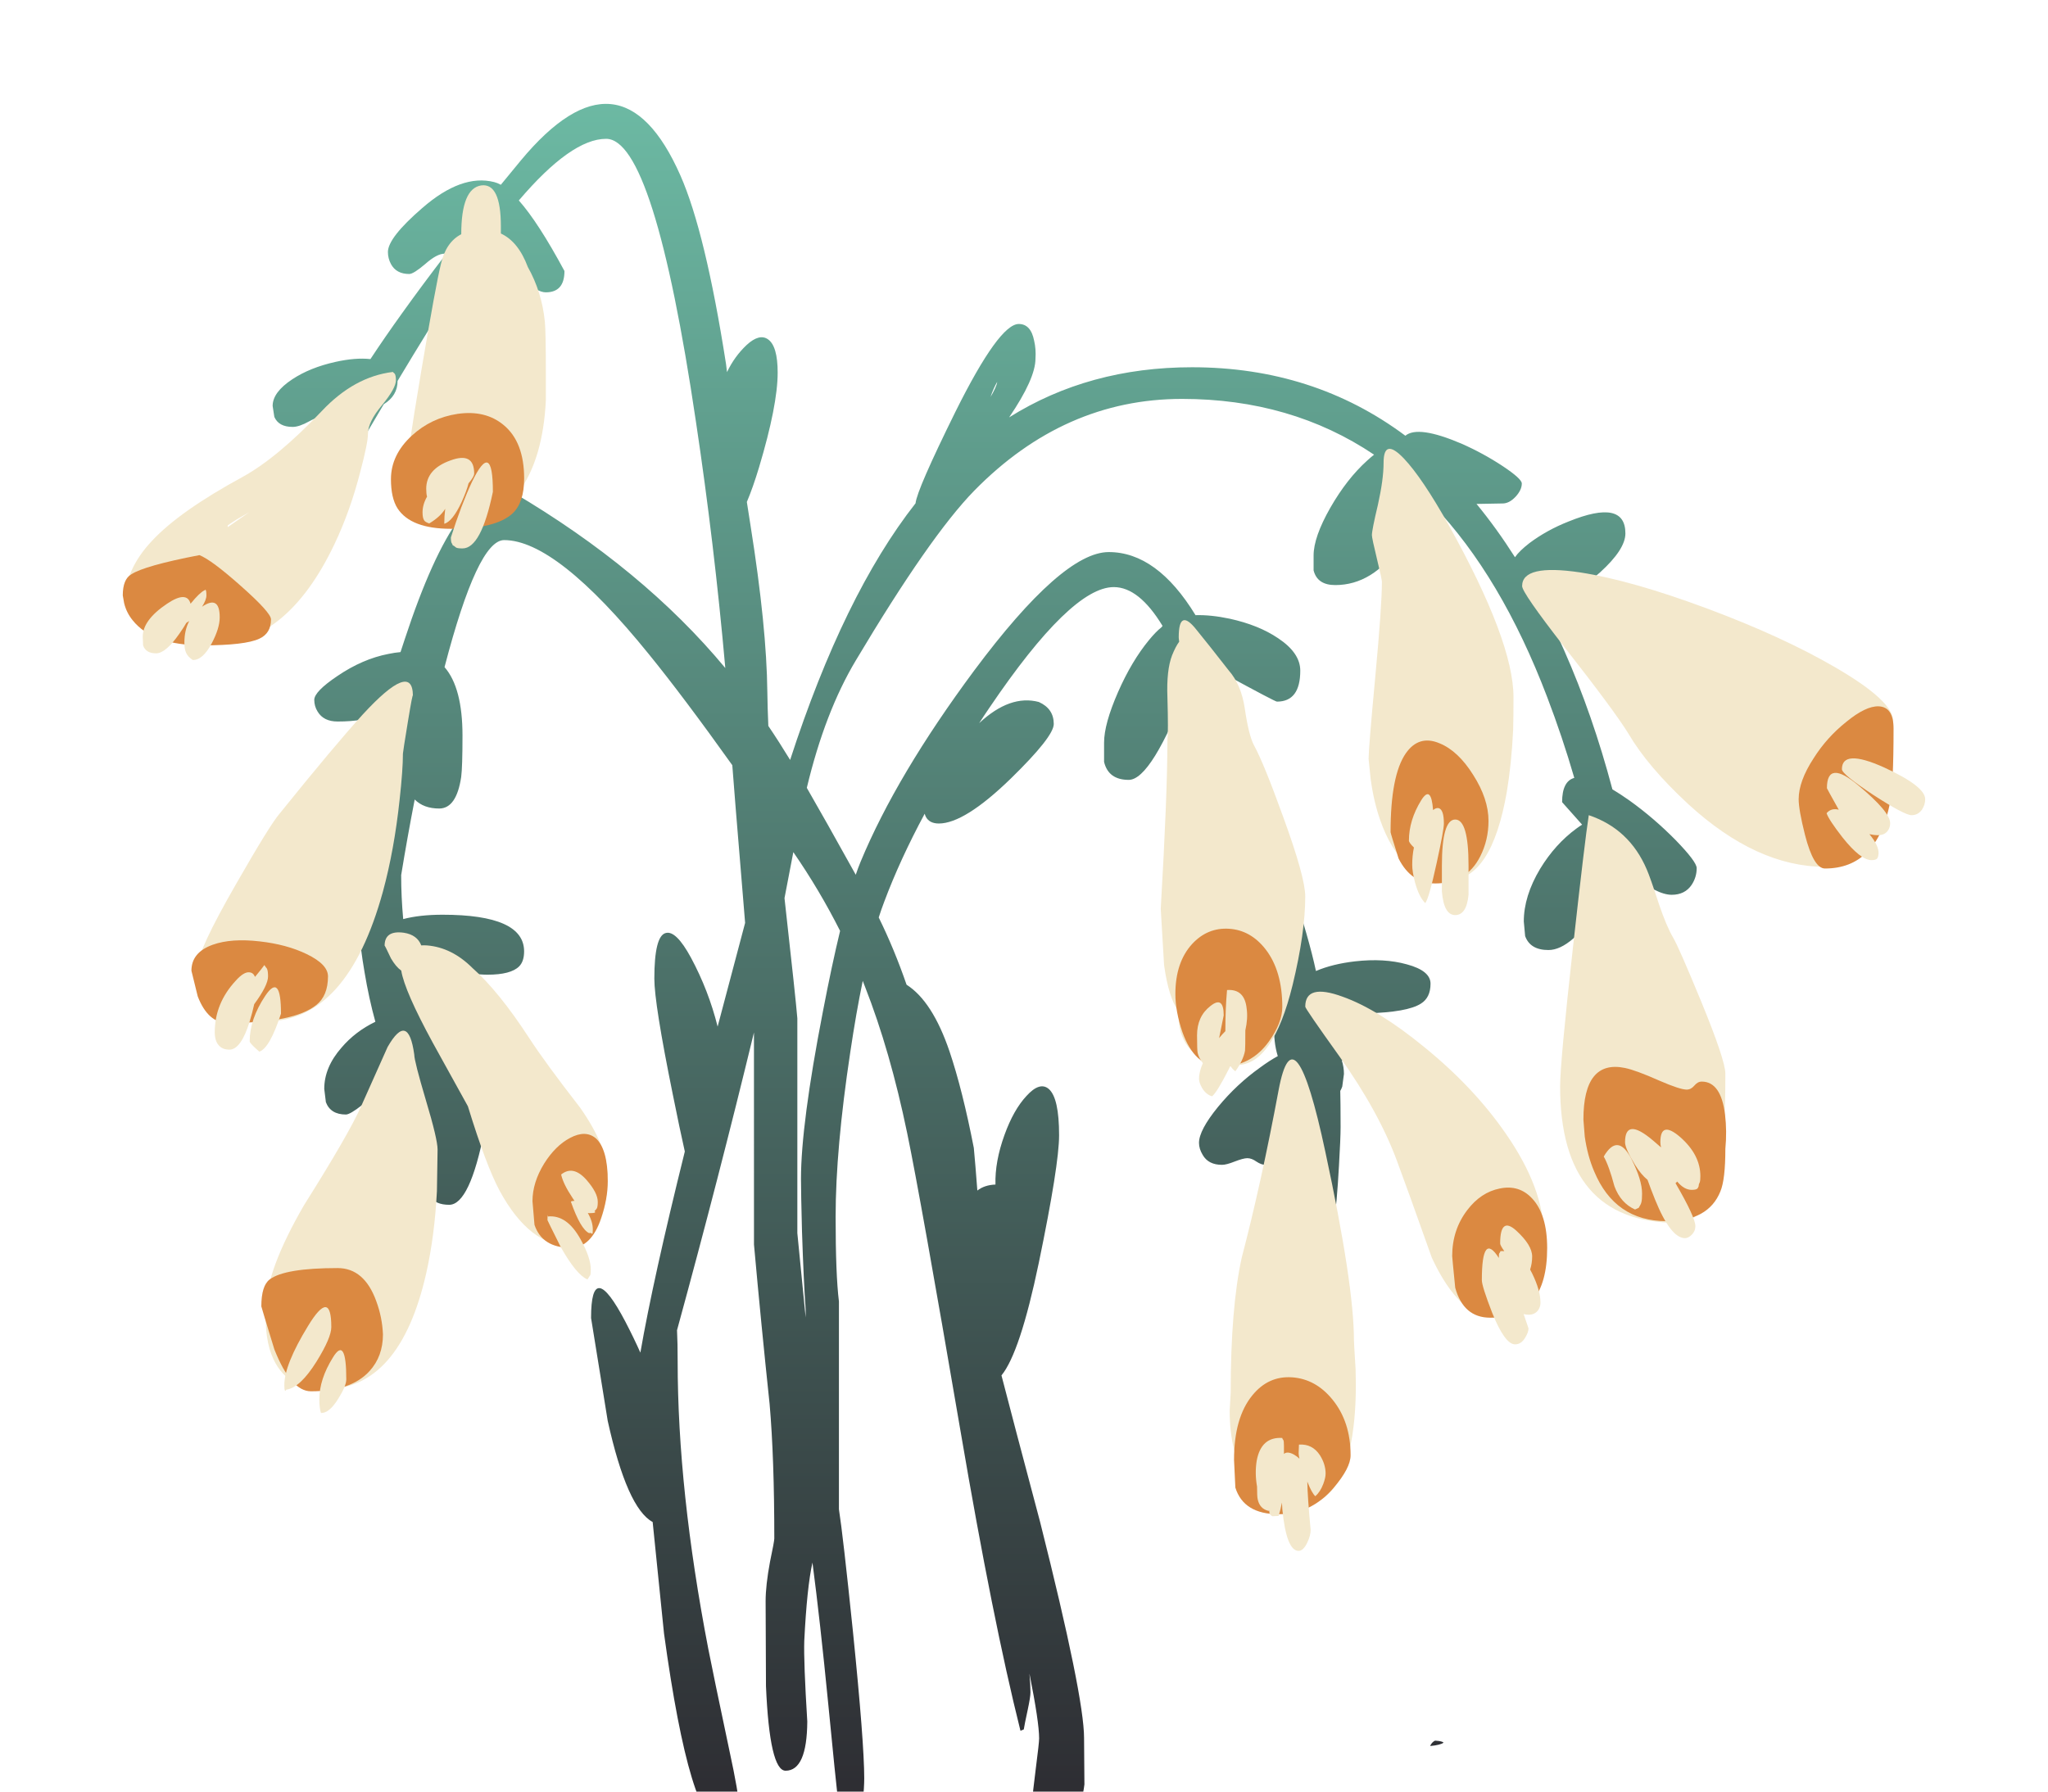 <?xml version="1.0" encoding="utf-8"?>
<!-- Generator: Adobe Illustrator 15.0.2, SVG Export Plug-In  -->
<!DOCTYPE svg PUBLIC "-//W3C//DTD SVG 1.1//EN" "http://www.w3.org/Graphics/SVG/1.1/DTD/svg11.dtd">
<svg version="1.1"
	 xmlns="http://www.w3.org/2000/svg" xmlns:xlink="http://www.w3.org/1999/xlink" xmlns:a="http://ns.adobe.com/AdobeSVGViewerExtensions/3.0/"
	 x="0px" y="0px" width="104px" height="91px" viewBox="-6.235 -5.276 104 91" enable-background="new -6.235 -5.276 104 91"
	 xml:space="preserve">
<defs>
</defs>
<linearGradient id="SVGID_1_" gradientUnits="userSpaceOnUse" x1="43.769" y1="90.851" x2="43.769" y2="0">
	<stop  offset="0" style="stop-color:#2A252C"/>
	<stop  offset="1" style="stop-color:#6CB9A3"/>
</linearGradient>
<path fill-rule="evenodd" clip-rule="evenodd" fill="url(#SVGID_1_)" d="M67.966,17.252c0.744,0.327,1.449,0.711,2.113,1.15
	c0.644,0.429,0.965,0.722,0.965,0.88c0,0.214-0.1,0.434-0.304,0.659c-0.227,0.248-0.461,0.366-0.71,0.356l-1.285,0.023
	c0.682,0.829,1.332,1.73,1.953,2.707c0.143-0.211,0.389-0.449,0.736-0.719c0.586-0.438,1.25-0.807,1.994-1.099
	c1.918-0.778,2.877-0.574,2.877,0.609c0,0.54-0.43,1.2-1.286,1.978c-0.937,0.835-1.866,1.251-2.791,1.251
	c-0.132,0-0.255-0.012-0.372-0.042c0.466,0.868,0.91,1.784,1.336,2.749c0.969,2.188,1.785,4.543,2.453,7.063
	c0.268,0.158,0.555,0.349,0.863,0.565c0.822,0.589,1.606,1.259,2.351,2.016c0.71,0.732,1.066,1.206,1.066,1.421
	c0,0.304-0.084,0.586-0.254,0.845c-0.226,0.339-0.565,0.509-1.016,0.509c-0.504,0-1.187-0.35-2.047-1.05v0.016
	c0.313,1.704,0.542,3.289,0.686,4.754c-0.27,0.318-0.571,0.662-0.905,1.031c-0.047-0.022-0.352-0.325-0.913-0.902
	c-0.089-1.137-0.216-2.265-0.382-3.386c-1.016,1.563-1.914,2.343-2.697,2.343c-0.62,0-1.014-0.236-1.184-0.71
	c-0.045-0.474-0.068-0.721-0.068-0.743c0-0.856,0.276-1.749,0.83-2.674c0.507-0.833,1.121-1.516,1.845-2.046
	c0.095-0.071,0.192-0.136,0.287-0.195l-1.017-1.143c0-0.708,0.207-1.118,0.619-1.233c-0.401-1.383-0.861-2.753-1.379-4.11
	c-1.551-4.076-3.483-7.331-5.802-9.76l-0.661,0.009c-0.105,0.523-0.437,1.201-0.998,2.038c-0.924,1.352-2.024,2.03-3.299,2.03
	c-0.608,0-0.974-0.249-1.099-0.746c0-0.495,0-0.75,0-0.76c0-0.62,0.283-1.427,0.847-2.419c0.563-0.981,1.189-1.783,1.877-2.402
	c0.118-0.108,0.234-0.207,0.347-0.296c-2.81-1.889-6.061-2.833-9.752-2.833c-3.991,0-7.511,1.557-10.557,4.667
	c-1.498,1.535-3.499,4.405-6.004,8.609c-1.046,1.746-1.878,3.905-2.493,6.48c0.589,1.019,1.417,2.491,2.485,4.414
	c0.082-0.244,0.164-0.464,0.246-0.66c1.216-2.931,3.14-6.168,5.766-9.709c2.99-4.014,5.269-6.021,6.836-6.021
	c1.632,0,3.103,1.069,4.406,3.205c0.517-0.015,1.095,0.044,1.733,0.179c0.981,0.214,1.805,0.546,2.469,0.997
	c0.745,0.497,1.117,1.044,1.117,1.641c0,1.051-0.394,1.574-1.184,1.574c-0.063,0-0.96-0.471-2.69-1.414
	c0.687,1.74,1.193,3.486,1.522,5.236c0.17,0.597,0.796,2.414,1.878,5.446c0.613,1.84,1.036,3.313,1.27,4.415
	c0.563-0.24,1.223-0.402,1.978-0.49c0.993-0.113,1.872-0.062,2.639,0.152c0.801,0.215,1.202,0.542,1.202,0.981
	c0,0.475-0.164,0.812-0.491,1.015c-0.461,0.293-1.377,0.456-2.739,0.49l-0.17,0.084c0.428,0.113,0.749,0.333,0.964,0.659
	c0.148,0.216,0.22,0.423,0.22,0.626c0,0.261-0.084,0.51-0.253,0.745c-0.214,0.282-0.495,0.423-0.846,0.423
	c-0.4,0-0.799-0.048-1.192-0.143c0.073,0.224,0.11,0.451,0.11,0.686c0,0.021-0.029,0.236-0.086,0.642
	c-0.027,0.08-0.062,0.154-0.101,0.22c0.009,0.353,0.017,0.961,0.017,1.828c0,0.383-0.028,1.047-0.084,1.995
	c-0.068,1.229-0.152,2.193-0.254,2.892v2.809c-0.617,0.448-1.282,0.731-1.996,0.844c0.035-0.868,0.08-1.872,0.135-3.01
	c0.169-3.541,0.253-5.383,0.253-5.529c0-0.147-0.002-0.303-0.007-0.467c-0.082,0.139-0.17,0.28-0.264,0.432
	c-0.812,1.307-1.348,1.961-1.605,1.961c-0.136,0-0.287-0.055-0.458-0.168c-0.156-0.112-0.31-0.17-0.457-0.17
	c-0.134,0-0.349,0.058-0.641,0.17c-0.282,0.113-0.497,0.168-0.645,0.168c-0.462,0-0.789-0.168-0.981-0.506
	c-0.123-0.204-0.187-0.407-0.187-0.609c0-0.428,0.323-1.038,0.966-1.827c0.632-0.767,1.34-1.431,2.131-1.995
	c0.322-0.238,0.625-0.434,0.904-0.585c-0.151-0.489-0.211-1.04-0.176-1.647c0.1-1.736,0.09-2.871-0.035-3.4
	c-0.181-0.789-0.483-1.815-0.913-3.079c-0.509-1.443-0.88-2.531-1.117-3.265c-0.823-3.146-1.562-5.622-2.216-7.426
	c-0.018-0.051-0.039-0.102-0.058-0.153c-1.262,3.293-2.28,4.939-3.054,4.939c-0.689,0-1.105-0.304-1.252-0.913
	c0-0.631,0-0.959,0-0.98c0-0.633,0.237-1.488,0.711-2.571c0.461-1.049,0.986-1.929,1.571-2.639c0.228-0.277,0.438-0.495,0.636-0.651
	c0.015-0.022,0.031-0.046,0.051-0.067c-0.797-1.314-1.622-1.971-2.477-1.971c-1.444,0-3.548,2.04-6.312,6.124
	c-0.179,0.262-0.353,0.522-0.522,0.786c1.046-0.976,2.057-1.332,3.027-1.075c0.506,0.226,0.76,0.598,0.76,1.117
	c0,0.43-0.728,1.354-2.182,2.773c-1.568,1.523-2.786,2.283-3.654,2.283c-0.315,0-0.535-0.111-0.659-0.337
	c-0.025-0.052-0.045-0.104-0.06-0.16c-0.841,1.564-1.526,3.058-2.055,4.473c-0.095,0.249-0.188,0.513-0.279,0.796
	c0.526,1.07,0.997,2.208,1.414,3.416c0.875,0.558,1.602,1.685,2.18,3.384c0.441,1.307,0.852,2.942,1.235,4.905
	c0.055,0.561,0.111,1.282,0.179,2.166c0.239-0.188,0.545-0.29,0.92-0.305c-0.022-0.778,0.132-1.619,0.459-2.521
	c0.304-0.845,0.676-1.506,1.116-1.979c0.449-0.496,0.828-0.615,1.132-0.355c0.351,0.306,0.524,1.089,0.524,2.352
	c0,1.004-0.344,3.164-1.03,6.478c-0.635,3.045-1.266,4.95-1.896,5.719c0.377,1.464,1.031,3.944,1.961,7.442
	c1.489,5.908,2.233,9.568,2.233,10.978c0,0.226,0.006,1.009,0.018,2.353c-0.146,1.24-0.61,1.86-1.387,1.86
	c-0.52,0-0.881-0.163-1.083-0.491c-0.112-0.181-0.17-0.39-0.17-0.627c0-0.133,0.058-0.647,0.17-1.539
	c0.114-0.879,0.17-1.393,0.17-1.538c0-0.554-0.164-1.651-0.491-3.29c0.034,0.379,0.051,0.695,0.051,0.956
	c0,0.156-0.047,0.445-0.135,0.862c-0.113,0.52-0.181,0.857-0.204,1.015l-0.169,0.068c-0.936-3.732-1.944-8.774-3.027-15.124
	c-1.365-7.972-2.272-13.047-2.724-15.224c-0.575-2.784-1.29-5.271-2.149-7.46c-0.035-0.093-0.072-0.186-0.109-0.279
	c-0.223,1.076-0.434,2.285-0.634,3.63c-0.495,3.28-0.743,6.065-0.743,8.356c0,1.95,0.055,3.383,0.168,4.297v10.555
	c0.135,0.857,0.373,2.926,0.711,6.208c0.384,3.777,0.574,6.265,0.574,7.459c0,0.587-0.097,1.613-0.287,3.079
	c-0.203,1.478-0.367,2.385-0.49,2.723c-0.26-1.837-0.611-5.022-1.048-9.558c-0.278-2.837-0.546-5.239-0.804-7.205
	c-0.187,0.838-0.326,2.162-0.416,3.977c-0.023,0.709,0.028,2.073,0.153,4.094c-0.011,1.667-0.379,2.502-1.101,2.502
	c-0.54,0-0.874-1.433-0.997-4.297c-0.011-2.865-0.018-4.302-0.018-4.314c0-0.54,0.075-1.205,0.222-1.995
	c0.146-0.699,0.219-1.094,0.219-1.184c0-2.719-0.078-4.995-0.238-6.834c-0.28-2.648-0.547-5.35-0.794-8.103V47.166
	c-1.186,4.898-2.488,9.94-3.907,15.123c0.023,0.444,0.032,0.967,0.032,1.565c0,4.375,0.52,9.253,1.558,14.631
	c0.158,0.813,0.513,2.521,1.064,5.127c0.328,1.511,0.491,2.463,0.491,2.856c0,0.204-0.056,0.396-0.169,0.576
	c-0.146,0.271-0.37,0.406-0.676,0.406c-1.082,0-2.069-3.254-2.961-9.76c-0.232-2.286-0.423-4.171-0.576-5.659
	c-0.865-0.465-1.626-2.176-2.282-5.135l-0.846-5.227c0-2.085,0.582-2.023,1.742,0.186c0.293,0.563,0.546,1.087,0.762,1.574
	c0.426-2.463,1.178-5.87,2.257-10.217c-0.171-0.758-0.378-1.733-0.616-2.926c-0.62-3.055-0.932-5.007-0.932-5.854
	c0-1.442,0.193-2.216,0.575-2.316c0.351-0.102,0.778,0.315,1.286,1.252c0.597,1.111,1.048,2.278,1.353,3.5
	c0.622-2.334,1.087-4.09,1.396-5.268c-0.088-1.058-0.17-2.053-0.245-2.985c-0.173-2.085-0.311-3.759-0.406-5.025
	c-1.662-2.329-3.076-4.211-4.246-5.649c-3.123-3.856-5.571-5.784-7.341-5.784c-0.895,0-1.904,2.15-3.026,6.452
	c0.607,0.695,0.912,1.855,0.912,3.478c0,1.071-0.023,1.77-0.066,2.097c-0.159,1.071-0.532,1.607-1.117,1.607
	c-0.524,0-0.94-0.153-1.244-0.458c-0.248,1.277-0.478,2.558-0.687,3.84c0,0.75,0.035,1.493,0.103,2.234
	c0.556-0.147,1.222-0.222,1.998-0.222c2.762,0,4.142,0.622,4.142,1.862c0,0.338-0.084,0.592-0.252,0.762
	c-0.281,0.281-0.816,0.422-1.607,0.422c-0.484,0-1.275-0.096-2.367-0.289c-0.813-0.142-1.348-0.231-1.608-0.27
	c0.159,0.866,0.364,1.726,0.618,2.581c0.435,0.143,0.65,0.466,0.65,0.972c0,0.023-0.013,0.06-0.041,0.109
	c0.09,0.069,0.182,0.146,0.28,0.228c1.543,1.354,2.315,2.877,2.315,4.568c-0.495,2.524-1.094,3.789-1.793,3.789
	c-0.459,0-0.785-0.141-0.981-0.424c-0.104-0.062-0.233-0.146-0.39-0.254c-0.086-0.061-0.17-0.118-0.252-0.168
	c-0.038-0.26-0.07-0.53-0.102-0.813c-0.242-2.144-0.587-3.771-1.032-4.889c-0.006,0.007-0.011,0.012-0.017,0.018
	c-1.366,1.297-2.188,1.944-2.471,1.944c-0.518,0-0.857-0.208-1.016-0.625c-0.055-0.429-0.083-0.654-0.083-0.677
	c0-0.733,0.294-1.433,0.879-2.098c0.464-0.545,1.036-0.982,1.717-1.311c-0.219-0.787-0.401-1.626-0.549-2.513
	c-0.282-1.635-0.424-3.286-0.424-4.956c0-1.172,0.227-2.887,0.678-5.143c0.21-1.063,0.445-2.106,0.71-3.128
	c-0.092,0.047-0.172,0.086-0.236,0.118c-0.474,0.248-1.174,0.371-2.098,0.371c-0.475,0-0.813-0.168-1.016-0.507
	c-0.112-0.181-0.168-0.378-0.168-0.592c0-0.281,0.393-0.688,1.184-1.218c0.846-0.574,1.707-0.948,2.588-1.117
	c0.212-0.044,0.415-0.075,0.608-0.092c0.072-0.225,0.146-0.447,0.22-0.669c1.86-5.66,3.682-8.147,5.465-7.46
	c4.426,2.608,8.03,5.589,10.808,8.939c-0.374-4.215-0.871-8.378-1.488-12.491C27.69,6.573,26.168,1.775,24.544,1.775
	c-1.178,0-2.655,1.043-4.432,3.13c0.664,0.75,1.436,1.946,2.317,3.584c0,0.724-0.315,1.083-0.946,1.083
	c-0.609,0-1.45-0.874-2.521-2.622c-0.373,0.341-0.702,0.594-0.991,0.761c-0.359,0.519-0.727,1.071-1.107,1.657
	c-0.844,1.309-1.813,2.877-2.909,4.705c0,0.498-0.233,0.894-0.702,1.184c-1.039,1.748-2.181,3.711-3.425,5.885
	c-0.227-0.788-0.338-1.324-0.338-1.605c0-0.838,0.448-2.074,1.345-3.714c-0.143,0.006-0.285,0.009-0.431,0.009
	c-0.272,0-0.582,0.097-0.931,0.289c-0.34,0.19-0.621,0.287-0.846,0.287c-0.474,0-0.785-0.17-0.931-0.509
	C7.642,15.55,7.61,15.364,7.61,15.342c0-0.464,0.334-0.915,0.999-1.354c0.598-0.396,1.325-0.689,2.185-0.881
	c0.678-0.151,1.273-0.2,1.782-0.144c0.48-0.73,1.02-1.513,1.616-2.342c0.68-0.951,1.424-1.953,2.232-3.002
	c-0.029-0.007-0.059-0.01-0.083-0.01c-0.261,0-0.588,0.176-0.982,0.525c-0.396,0.337-0.666,0.507-0.813,0.507
	c-0.439,0-0.748-0.17-0.929-0.507c-0.102-0.191-0.153-0.396-0.153-0.61c0-0.483,0.581-1.229,1.741-2.231
	c1.332-1.161,2.549-1.603,3.656-1.321c0.105,0.026,0.219,0.072,0.337,0.137c0.331-0.406,0.669-0.816,1.015-1.234
	c3.384-4.073,6.084-3.817,8.104,0.761c0.846,1.916,1.618,5.108,2.316,9.573c0.012,0.099,0.027,0.236,0.051,0.415
	c0.254-0.533,0.586-0.992,0.998-1.379c0.428-0.394,0.79-0.491,1.082-0.287c0.326,0.226,0.492,0.788,0.492,1.69
	c0,1.106-0.316,2.713-0.948,4.821c-0.205,0.68-0.41,1.263-0.617,1.751c0.062,0.399,0.127,0.813,0.194,1.243
	c0.541,3.406,0.822,6.203,0.846,8.391c0.007,0.535,0.023,1.117,0.051,1.742c0.367,0.542,0.735,1.118,1.107,1.727
	c1.816-5.594,3.939-9.938,6.369-13.036c0.045-0.456,0.722-2.008,2.03-4.658c1.477-2.968,2.549-4.449,3.212-4.449
	c0.407,0,0.668,0.282,0.779,0.846c0.069,0.293,0.091,0.598,0.069,0.913c0,0.678-0.446,1.673-1.338,2.985
	c2.701-1.696,5.797-2.546,9.286-2.546c4.113,0,7.724,1.158,10.835,3.478C65.561,16.496,66.505,16.63,67.966,17.252z M44.402,14.123
	c-0.123,0.214-0.237,0.468-0.337,0.762c0.078-0.126,0.158-0.272,0.235-0.44C44.37,14.286,44.402,14.179,44.402,14.123z
	 M33.603,40.342c0.387,3.472,0.605,5.506,0.652,6.106v10.91c0.171,1.741,0.313,3.17,0.422,4.287v-0.413
	c-0.068-0.926-0.129-2.25-0.186-3.976c-0.033-1.285-0.051-2.17-0.051-2.654c0-1.839,0.371-4.675,1.115-8.51
	c0.302-1.573,0.593-2.935,0.871-4.085c-0.7-1.39-1.494-2.725-2.375-4.001C33.911,38.717,33.763,39.496,33.603,40.342z
	 M66.832,83.154c0.138,0.023,0.216,0.05,0.237,0.086c-0.1,0.078-0.327,0.135-0.677,0.169c0.012-0.046,0.044-0.102,0.103-0.169
	c0.057-0.057,0.107-0.092,0.151-0.103L66.832,83.154z"/>
<path fill-rule="evenodd" clip-rule="evenodd" fill="#F3E8CC" d="M89.904,31.342c0,1.196-0.195,2.51-0.591,3.942
	c-0.631,2.311-1.59,3.468-2.875,3.468c-2.313,0-4.625-1.061-6.938-3.181c-1.375-1.273-2.39-2.47-3.043-3.586
	c-0.463-0.756-1.55-2.227-3.266-4.415c-1.421-1.827-2.131-2.853-2.131-3.077c0-0.758,0.981-0.987,2.944-0.695
	c1.747,0.271,3.907,0.885,6.478,1.845c2.537,0.946,4.697,1.94,6.479,2.977C88.924,29.759,89.904,30.667,89.904,31.342z
	 M53.048,30.142c-0.036-0.924,0.045-1.635,0.236-2.131c0.122-0.303,0.242-0.533,0.362-0.693c-0.017-0.115-0.024-0.188-0.024-0.221
	c0-1.025,0.305-1.148,0.913-0.371c0.351,0.428,0.892,1.109,1.623,2.047c0.418,0.474,0.688,1.104,0.813,1.895
	c0.134,0.935,0.293,1.573,0.473,1.911c0.339,0.619,0.834,1.837,1.488,3.652c0.746,2.042,1.115,3.384,1.115,4.026
	c0,1.229-0.213,2.729-0.642,4.5c-0.665,2.707-1.606,4.06-2.824,4.06c-1.579,0-2.53-0.558-2.858-1.675
	c-0.089-0.314-0.124-0.662-0.109-1.049c-0.334-0.444-0.58-1.228-0.736-2.352c-0.113-1.871-0.169-2.824-0.169-2.858
	c0.224-3.846,0.339-6.698,0.339-8.56C53.081,32.042,53.081,31.314,53.048,30.142z M70.605,31.782
	c-0.056,1.162-0.164,2.216-0.322,3.163c-0.519,2.989-1.506,4.483-2.96,4.483c-1.602,0-2.758-1.016-3.468-3.045
	c-0.225-0.644-0.388-1.348-0.489-2.115c-0.067-0.653-0.102-0.986-0.102-0.997c0-0.349,0.111-1.731,0.337-4.146
	c0.226-2.411,0.339-4.03,0.339-4.854c0-0.079-0.085-0.469-0.254-1.168c-0.17-0.697-0.254-1.099-0.254-1.201
	c0-0.168,0.101-0.683,0.305-1.538c0.191-0.858,0.288-1.567,0.288-2.133c0-0.867,0.343-0.94,1.031-0.219
	c0.619,0.653,1.375,1.774,2.267,3.366c2.2,3.947,3.299,6.867,3.299,8.762C70.622,30.829,70.616,31.376,70.605,31.782z
	 M60.048,45.855c0-0.8,0.634-0.97,1.897-0.506c1.205,0.428,2.593,1.285,4.161,2.571c1.689,1.374,3.077,2.854,4.158,4.431
	c1.266,1.838,1.896,3.535,1.896,5.091c0,0.802-0.108,1.563-0.322,2.284c-0.404,1.297-1.093,1.944-2.063,1.944
	c-1.252,0-2.353-1.021-3.299-3.061c-0.869-2.447-1.455-4.077-1.76-4.889c-0.618-1.68-1.596-3.456-2.926-5.329
	C60.63,46.77,60.048,45.924,60.048,45.855z M78.014,40.663c0.249,0.732,0.489,1.303,0.728,1.709
	c0.191,0.326,0.652,1.381,1.388,3.164c0.834,2.027,1.251,3.27,1.251,3.721c0,1.837-0.063,3.18-0.186,4.025
	c-0.349,2.369-1.11,3.553-2.283,3.553c-3.948,0-5.922-2.312-5.922-6.936c0-0.813,0.221-3.193,0.661-7.138
	c0.394-3.553,0.658-5.763,0.794-6.632c1.375,0.462,2.358,1.381,2.945,2.757C77.5,39.136,77.711,39.727,78.014,40.663z
	 M13.804,13.699c0.045,0.058,0.066,0.169,0.066,0.339c0,0.271-0.235,0.693-0.709,1.269c-0.475,0.564-0.711,1.049-0.711,1.455
	c0,0.304-0.13,0.947-0.39,1.928c-0.339,1.321-0.772,2.537-1.302,3.654c-1.625,3.429-3.744,5.142-6.361,5.142
	c-1.443,0-2.593-0.359-3.45-1.083l-0.847-1.081c0-1.106,0.459-2.144,1.37-3.113c0.926-1.003,2.466-2.092,4.62-3.264
	c1.171-0.644,2.514-1.76,4.024-3.351c1.095-1.161,2.296-1.82,3.604-1.978C13.719,13.626,13.747,13.656,13.804,13.699z M17.188,6.621
	c0-1.551,0.338-2.376,1.013-2.479c0.665-0.09,0.999,0.604,0.999,2.082c0,0.13,0,0.253,0,0.361c0.593,0.274,1.049,0.843,1.368,1.699
	c0.477,0.847,0.764,1.772,0.865,2.777c0.033,0.325,0.051,1.188,0.051,2.586c0,0.079,0,0.548,0,1.404
	c-0.046,0.971-0.182,1.845-0.407,2.623c-0.71,2.436-2.211,3.653-4.499,3.653c-1.229,0-1.962-0.373-2.199-1.116
	c-0.08-0.237-0.102-0.513-0.066-0.829c0.045-0.271,0.066-0.43,0.066-0.475c0-0.483,0.26-2.267,0.779-5.344
	c0.496-2.943,0.828-4.753,0.998-5.43C16.323,7.396,16.666,6.89,17.188,6.621z M14.226,33c0,0.553-0.056,1.336-0.169,2.352
	c-0.181,1.69-0.462,3.242-0.845,4.652c-1.207,4.396-3.188,6.597-5.938,6.597c-1.726,0-2.82-0.457-3.282-1.37
	c-0.146-0.294-0.219-0.614-0.219-0.964c0.022-0.294,0.032-0.447,0.032-0.456c0-0.53,0.648-1.924,1.945-4.18
	c1.162-2.029,1.9-3.225,2.217-3.585c1.871-2.323,3.277-3.998,4.211-5.023c1.698-1.846,2.551-2.165,2.555-0.958
	c-0.003-0.126-0.09,0.31-0.254,1.312C14.312,32.402,14.226,32.944,14.226,33z M5.328,21.499l1.099-0.762
	c-0.135,0.078-0.349,0.202-0.643,0.372c-0.281,0.181-0.434,0.281-0.456,0.304V21.499z M13.296,42.762
	c0-0.532,0.328-0.751,0.98-0.661c0.453,0.071,0.745,0.287,0.881,0.643c0.089-0.007,0.184-0.007,0.287,0
	c0.845,0.067,1.617,0.452,2.315,1.15c0.882,0.779,1.841,1.962,2.877,3.553c0.542,0.834,1.403,2.013,2.587,3.536
	c0.925,1.317,1.389,2.464,1.389,3.434c0,0.755-0.085,1.426-0.255,2.012c-0.304,1.061-0.839,1.591-1.606,1.591
	c-1.386,0-2.588-0.932-3.602-2.792c-0.464-0.857-1.004-2.294-1.624-4.313c-0.632-1.14-1.224-2.21-1.777-3.215
	c-0.958-1.759-1.494-2.983-1.608-3.677c-0.177-0.125-0.352-0.33-0.521-0.619C13.401,42.94,13.296,42.728,13.296,42.762z
	 M13.448,47.903c0.699-1.219,1.15-1.09,1.354,0.388c0,0.216,0.196,0.987,0.591,2.319c0.396,1.318,0.593,2.153,0.593,2.502
	c0,0.09-0.012,0.796-0.033,2.114c-0.08,1.523-0.26,2.909-0.542,4.162c-0.89,3.936-2.616,5.903-5.176,5.903
	c-1.433,0-2.358-0.677-2.774-2.029c-0.123-0.429-0.191-0.902-0.201-1.422c0.01-0.438,0.016-0.671,0.016-0.693
	c0-1.251,0.643-2.988,1.928-5.209c1.499-2.381,2.464-4.049,2.893-5.009C12.974,48.958,13.425,47.947,13.448,47.903z M62.604,64.276
	c0.034,1.062,0,2.019-0.101,2.877c-0.316,2.705-1.247,4.059-2.792,4.059c-1.726,0-2.818-0.952-3.281-2.858
	c-0.146-0.598-0.22-1.258-0.22-1.979c0.033-0.597,0.051-0.9,0.051-0.913c0-2.875,0.188-5.16,0.559-6.851
	c0.665-2.537,1.289-5.379,1.876-8.525c0.532-2.829,1.32-1.788,2.369,3.129c0.97,4.512,1.455,7.708,1.455,9.591
	C62.52,62.873,62.546,63.364,62.604,64.276z"/>
<path fill-rule="evenodd" clip-rule="evenodd" fill="#DB8941" d="M87.52,31.392c0.655-0.539,1.201-0.804,1.642-0.792
	c0.509,0.021,0.76,0.399,0.76,1.132c0,1.951-0.062,3.22-0.186,3.805c-0.451,2.202-1.55,3.301-3.297,3.301
	c-0.385,0-0.722-0.568-1.015-1.71c-0.216-0.856-0.321-1.459-0.321-1.81c0-0.607,0.253-1.303,0.76-2.08
	C86.313,32.527,86.866,31.912,87.52,31.392z M53.452,45.214c0-1.071,0.283-1.918,0.846-2.537c0.519-0.564,1.144-0.824,1.878-0.779
	c0.732,0.046,1.354,0.395,1.862,1.05c0.563,0.732,0.844,1.708,0.844,2.926c0,0.53-0.225,1.11-0.676,1.743
	c-0.608,0.856-1.434,1.283-2.471,1.283c-0.866,0-1.511-0.586-1.928-1.758C53.571,46.441,53.452,45.8,53.452,45.214z M66.866,32.478
	c0.633,0.258,1.201,0.794,1.709,1.605c0.519,0.812,0.778,1.59,0.778,2.335c0,0.652-0.141,1.257-0.423,1.81
	c-0.462,0.912-1.225,1.369-2.284,1.369c-0.813,0-1.432-0.423-1.86-1.267c-0.271-0.858-0.406-1.304-0.406-1.338
	c0-1.928,0.258-3.264,0.777-4.01C65.599,32.353,66.168,32.183,66.866,32.478z M79.806,49.865c0.114-0.136,0.238-0.204,0.373-0.204
	c0.654,0,1.048,0.56,1.186,1.675c0.067,0.564,0.073,1.146,0.016,1.744c0,1.036-0.083,1.758-0.254,2.163
	c-0.405,1.003-1.313,1.507-2.724,1.507c-1.758,0-2.987-0.846-3.688-2.537c-0.226-0.529-0.382-1.116-0.474-1.76
	c-0.045-0.553-0.068-0.84-0.068-0.862c0-2.041,0.705-2.915,2.115-2.621c0.372,0.078,0.955,0.293,1.742,0.643
	c0.7,0.304,1.162,0.455,1.389,0.455C79.563,50.067,79.692,50.001,79.806,49.865z M16.999,15.746c0.938-0.135,1.716,0.05,2.334,0.56
	c0.7,0.575,1.049,1.482,1.049,2.723c0,0.811-0.196,1.404-0.59,1.776c-0.563,0.518-1.608,0.778-3.131,0.778
	c-1.354,0-2.255-0.344-2.706-1.033c-0.224-0.349-0.337-0.845-0.337-1.487c0-0.824,0.354-1.563,1.064-2.216
	C15.338,16.247,16.108,15.881,16.999,15.746z M0,24.966c0-0.541,0.141-0.897,0.424-1.066c0.439-0.292,1.594-0.62,3.467-0.98
	c0.406,0.158,1.112,0.683,2.114,1.574c1.016,0.9,1.522,1.465,1.522,1.689c0,0.475-0.197,0.801-0.593,0.983
	c-0.482,0.224-1.442,0.337-2.875,0.337c-1.692,0-2.876-0.422-3.553-1.268c-0.213-0.26-0.36-0.553-0.438-0.88L0,24.966z
	 M9.828,45.771c-0.755,0.609-2.256,0.914-4.5,0.914c-0.665,0-1.174-0.451-1.522-1.353l-0.32-1.302c0-0.621,0.36-1.061,1.082-1.32
	c0.632-0.226,1.426-0.281,2.386-0.17c0.912,0.103,1.708,0.316,2.385,0.645c0.724,0.348,1.082,0.727,1.082,1.133
	C10.42,44.971,10.224,45.456,9.828,45.771z M24.29,56.597c-0.337,1.003-0.852,1.507-1.539,1.507c-0.97,0-1.584-0.39-1.844-1.168
	c-0.067-0.777-0.102-1.179-0.102-1.202c0-0.63,0.198-1.267,0.593-1.91c0.383-0.609,0.823-1.042,1.318-1.303
	c0.53-0.282,0.972-0.27,1.321,0.034c0.395,0.373,0.591,1.094,0.591,2.165C24.629,55.317,24.516,55.943,24.29,56.597z M12.871,60.81
	c0.205,0.553,0.317,1.116,0.341,1.691c0,0.744-0.227,1.364-0.677,1.859c-0.621,0.688-1.612,1.032-2.978,1.032
	c-0.677,0-1.297-0.71-1.86-2.13c-0.438-1.433-0.661-2.16-0.661-2.183c0-0.7,0.141-1.155,0.424-1.369
	c0.508-0.384,1.658-0.577,3.451-0.577C11.813,59.134,12.467,59.693,12.871,60.81z M69.438,61.653c-0.903,0-1.494-0.506-1.775-1.521
	c-0.102-1.026-0.154-1.563-0.154-1.607c0-0.891,0.255-1.667,0.764-2.335c0.461-0.606,1.012-0.973,1.656-1.099
	c0.653-0.136,1.2,0.033,1.641,0.508c0.507,0.542,0.762,1.382,0.762,2.52C72.331,60.477,71.367,61.653,69.438,61.653z M59.39,64.683
	c0.789,0.059,1.466,0.428,2.03,1.117c0.62,0.755,0.93,1.702,0.93,2.841c0,0.43-0.287,0.981-0.863,1.658
	c-0.765,0.89-1.696,1.336-2.791,1.336c-1.183,0-1.916-0.449-2.198-1.352c-0.046-0.915-0.067-1.383-0.067-1.406
	c0-1.432,0.311-2.525,0.93-3.28C57.903,64.931,58.577,64.625,59.39,64.683z"/>
<path fill-rule="evenodd" clip-rule="evenodd" fill="#F3E8CC" d="M89.416,33.693c1.409,0.643,2.113,1.186,2.113,1.624
	c0,0.192-0.058,0.372-0.17,0.541c-0.135,0.182-0.309,0.271-0.522,0.271c-0.237,0-0.887-0.345-1.946-1.031
	c-1.062-0.699-1.591-1.135-1.591-1.303C87.3,33.096,88.006,33.062,89.416,33.693z M89.651,36.89
	c-0.112,0.17-0.282,0.256-0.507,0.256c-0.152,0-0.302-0.019-0.448-0.052c0.318,0.382,0.474,0.71,0.465,0.981
	c-0.011,0.113-0.028,0.185-0.051,0.22c-0.033,0.079-0.135,0.118-0.305,0.118c-0.372,0-0.862-0.384-1.472-1.15
	c-0.474-0.609-0.744-1.021-0.812-1.234c0.156-0.185,0.363-0.243,0.618-0.178c-0.401-0.716-0.601-1.08-0.601-1.091
	c0-0.993,0.535-1.037,1.606-0.135c1.071,0.891,1.605,1.528,1.605,1.91C89.752,36.66,89.719,36.778,89.651,36.89z M54.847,48.724
	c-0.139-0.182-0.226-0.354-0.262-0.516c-0.021-0.079-0.033-0.378-0.033-0.898c0-0.642,0.227-1.137,0.678-1.486
	c0.45-0.362,0.676-0.203,0.676,0.473c-0.085,0.439-0.164,0.823-0.234,1.159c0.007-0.014,0.018-0.028,0.032-0.043
	c0.103-0.124,0.199-0.227,0.287-0.313c0-0.013,0-0.025,0-0.042c0-0.734,0.028-1.415,0.085-2.047
	c0.596-0.044,0.929,0.271,0.997,0.946c0.047,0.34,0.022,0.707-0.068,1.101c0,0.587-0.005,0.932-0.016,1.032
	c-0.057,0.316-0.219,0.666-0.491,1.049c-0.097-0.071-0.182-0.164-0.254-0.279c-0.021,0.047-0.043,0.095-0.067,0.144
	c-0.405,0.802-0.693,1.269-0.861,1.404c-0.202-0.056-0.373-0.197-0.509-0.424c-0.101-0.179-0.153-0.332-0.153-0.455
	C54.652,49.283,54.72,49.014,54.847,48.724z M67.087,36.552c0,0.227-0.125,0.902-0.372,2.03c-0.259,1.195-0.452,1.866-0.575,2.014
	c-0.215-0.216-0.389-0.569-0.523-1.066c-0.092-0.358-0.138-0.654-0.138-0.879c0-0.306,0.029-0.602,0.087-0.88
	c-0.172-0.164-0.254-0.281-0.254-0.354c0-0.688,0.207-1.37,0.625-2.048c0.336-0.535,0.536-0.369,0.601,0.5
	c0.11-0.09,0.21-0.12,0.295-0.094C67.002,35.83,67.087,36.09,67.087,36.552z M67.663,36.35c0.449,0,0.676,0.777,0.676,2.333
	c0,0.972,0,1.468,0,1.491c-0.066,0.686-0.294,1.03-0.676,1.03c-0.385,0-0.611-0.4-0.677-1.2c0-0.824,0-1.258,0-1.302
	C66.986,37.133,67.212,36.35,67.663,36.35z M17.558,19.274c-0.063,0.254-0.181,0.572-0.354,0.954
	c-0.305,0.655-0.598,1.021-0.879,1.101c0-0.252,0.017-0.504,0.049-0.762c-0.167,0.271-0.438,0.521-0.812,0.744
	c-0.136-0.045-0.22-0.096-0.255-0.152c-0.055-0.079-0.085-0.214-0.085-0.405c0-0.271,0.077-0.54,0.229-0.804
	c-0.029-0.098-0.042-0.229-0.042-0.398c0-0.666,0.405-1.144,1.219-1.437c0.812-0.305,1.216-0.085,1.216,0.66
	C17.845,18.883,17.751,19.047,17.558,19.274z M18.794,19.705c-0.396,1.917-0.909,2.875-1.54,2.875c-0.18,0-0.294-0.016-0.338-0.05
	c-0.045-0.044-0.103-0.085-0.169-0.118c0-0.022-0.012-0.052-0.035-0.087c-0.033-0.032-0.051-0.135-0.051-0.303
	c0.361-1.128,0.716-2.064,1.066-2.809C18.438,17.737,18.794,17.901,18.794,19.705z M3.442,25.389
	c0.307-0.377,0.539-0.601,0.701-0.677l0.052-0.033c0.034,0.011,0.052,0.106,0.052,0.287c0,0.147-0.073,0.341-0.221,0.574
	c0.597-0.405,0.896-0.225,0.896,0.541c0,0.372-0.137,0.813-0.406,1.32c-0.304,0.574-0.626,0.858-0.965,0.846
	c-0.168-0.112-0.282-0.236-0.338-0.372c-0.056-0.123-0.085-0.292-0.085-0.507c0-0.423,0.082-0.789,0.246-1.1
	c-0.046,0.033-0.094,0.064-0.145,0.092c-0.091,0.159-0.209,0.342-0.356,0.551c-0.461,0.665-0.856,0.998-1.182,0.998
	c-0.349,0-0.57-0.137-0.66-0.406c-0.011-0.271-0.018-0.418-0.018-0.439c0-0.564,0.411-1.123,1.235-1.675
	C2.921,24.938,3.319,24.938,3.442,25.389z M6.444,44.113c0.123,0.013,0.215,0.09,0.271,0.229c0.244-0.294,0.4-0.493,0.476-0.601
	c0.031,0.057,0.078,0.119,0.133,0.187c0.035,0.079,0.053,0.209,0.053,0.39c0,0.303-0.234,0.773-0.703,1.412
	c-0.056,0.261-0.131,0.552-0.229,0.871c-0.293,0.958-0.638,1.438-1.031,1.438c-0.315,0-0.536-0.135-0.659-0.406
	c-0.056-0.135-0.085-0.291-0.085-0.475c0-0.981,0.355-1.854,1.066-2.621C6.017,44.221,6.255,44.081,6.444,44.113z M6.444,47.616
	c0-0.756,0.267-1.528,0.796-2.319c0.53-0.788,0.794-0.483,0.794,0.914c-0.383,1.172-0.749,1.815-1.1,1.929
	C6.606,47.857,6.444,47.684,6.444,47.616z M22.261,54.381c0.408-0.327,0.834-0.237,1.285,0.271c0.384,0.439,0.575,0.813,0.575,1.116
	c0,0.17-0.017,0.282-0.051,0.339c-0.021,0.034-0.063,0.079-0.117,0.136c0.101,0.066,0.011,0.101-0.272,0.101
	c-0.021,0-0.045-0.003-0.066-0.009c0.169,0.292,0.254,0.57,0.254,0.839c0,0.155-0.01,0.23-0.034,0.218
	c-0.056-0.044-0.108-0.056-0.153-0.033c-0.293-0.134-0.602-0.672-0.93-1.606c0.064-0.024,0.127-0.037,0.186-0.034
	c-0.032-0.047-0.064-0.098-0.1-0.151C22.521,55.092,22.329,54.697,22.261,54.381z M21.585,56.513
	c0.643-0.067,1.195,0.316,1.658,1.15c0.35,0.631,0.523,1.144,0.523,1.539c0,0.168-0.012,0.271-0.033,0.305
	c-0.023,0.022-0.036,0.04-0.036,0.051l-0.1,0.153c-0.374-0.158-0.825-0.705-1.354-1.641c-0.451-0.903-0.676-1.36-0.676-1.371
	c0-0.181,0.003-0.266,0.017-0.254C21.585,56.457,21.585,56.479,21.585,56.513z M9.845,63.871c-0.553,0.89-1.065,1.37-1.54,1.438
	c-0.067,0.124-0.101,0.045-0.101-0.237c0-0.688,0.4-1.685,1.201-2.994c0.789-1.297,1.184-1.28,1.184,0.051
	C10.589,62.49,10.341,63.069,9.845,63.871z M9.981,65.8c0-0.677,0.229-1.387,0.693-2.131c0.449-0.734,0.676-0.363,0.676,1.115
	c0,0.226-0.137,0.554-0.406,0.981c-0.305,0.495-0.596,0.738-0.88,0.728C10.009,66.323,9.981,66.093,9.981,65.8z M80.076,54.788
	c-0.032,0.055-0.05,0.117-0.05,0.187l-0.049,0.101c-0.036,0.056-0.136,0.084-0.306,0.084c-0.257,0-0.501-0.141-0.736-0.422
	c-0.024,0.03-0.054,0.059-0.085,0.083c0.671,1.156,1.008,1.882,1.008,2.184c0,0.17-0.063,0.315-0.187,0.438
	c-0.114,0.113-0.226,0.17-0.339,0.17c-0.485,0-0.992-0.653-1.522-1.961c-0.155-0.384-0.28-0.717-0.38-0.999
	c-0.223-0.182-0.434-0.436-0.635-0.763c-0.338-0.553-0.508-0.936-0.508-1.149c0-0.857,0.469-0.891,1.404-0.102
	c0.151,0.128,0.294,0.249,0.423,0.364c-0.022-0.099-0.034-0.188-0.034-0.263c0-0.755,0.338-0.84,1.016-0.253
	c0.677,0.598,1.016,1.257,1.016,1.979C80.112,54.624,80.101,54.731,80.076,54.788z M77.151,55.346c0,0.213-0.011,0.361-0.034,0.44
	c-0.012,0.067-0.058,0.164-0.136,0.287l-0.186,0.085c-0.485-0.215-0.836-0.608-1.048-1.184c-0.183-0.688-0.362-1.189-0.542-1.506
	c0.473-0.812,0.941-0.772,1.403,0.117C76.97,54.298,77.151,54.884,77.151,55.346z M69.945,57.884c0-0.925,0.271-1.146,0.812-0.659
	c0.542,0.495,0.813,0.935,0.813,1.318c0,0.237-0.035,0.457-0.101,0.659v0.01c0.033,0.062,0.065,0.127,0.101,0.194
	c0.281,0.574,0.422,1.07,0.422,1.487c0,0.124-0.032,0.244-0.101,0.355c-0.113,0.17-0.281,0.255-0.507,0.255
	c-0.087,0-0.169-0.014-0.246-0.035c0.082,0.232,0.162,0.476,0.246,0.728c0,0.135-0.058,0.294-0.17,0.475
	c-0.135,0.226-0.305,0.336-0.509,0.336c-0.349,0-0.736-0.535-1.166-1.604c-0.35-0.902-0.524-1.454-0.524-1.658
	c0-1.655,0.287-2.03,0.863-1.126c0-0.141,0.006-0.217,0.017-0.228c0.022-0.023,0.046-0.062,0.066-0.118
	c0.069-0.007,0.134-0.007,0.195,0C70.017,58.078,69.945,57.948,69.945,57.884z M58.933,67.863c0.024,0.045,0.033,0.147,0.033,0.303
	c0,0.146,0,0.278,0,0.407c0.112-0.103,0.28-0.091,0.51,0.034c0.105,0.062,0.199,0.132,0.277,0.211
	c-0.027-0.12-0.042-0.213-0.042-0.278l0.017-0.441c0.451-0.032,0.807,0.148,1.066,0.542c0.191,0.305,0.287,0.615,0.287,0.931
	c0,0.136-0.038,0.311-0.118,0.525c-0.101,0.271-0.237,0.477-0.404,0.625c-0.123-0.112-0.259-0.361-0.407-0.743
	c0.007,0.517,0.063,1.335,0.169,2.452c0,0.191-0.057,0.406-0.169,0.643c-0.136,0.281-0.282,0.424-0.44,0.424
	c-0.417,0-0.692-0.707-0.829-2.115c-0.005-0.117-0.011-0.231-0.018-0.339c-0.05,0.243-0.105,0.471-0.169,0.679l-0.321,0.016
	c-0.055-0.034-0.096-0.068-0.118-0.103c-0.022-0.03-0.037-0.096-0.042-0.194c-0.009,0.009-0.018,0.018-0.025,0.026
	c-0.304-0.068-0.49-0.266-0.558-0.594c-0.022-0.089-0.033-0.303-0.033-0.643c-0.08-0.45-0.085-0.884-0.019-1.301
	c0.147-0.823,0.582-1.213,1.303-1.168C58.882,67.796,58.899,67.83,58.933,67.863z"/>
</svg>
